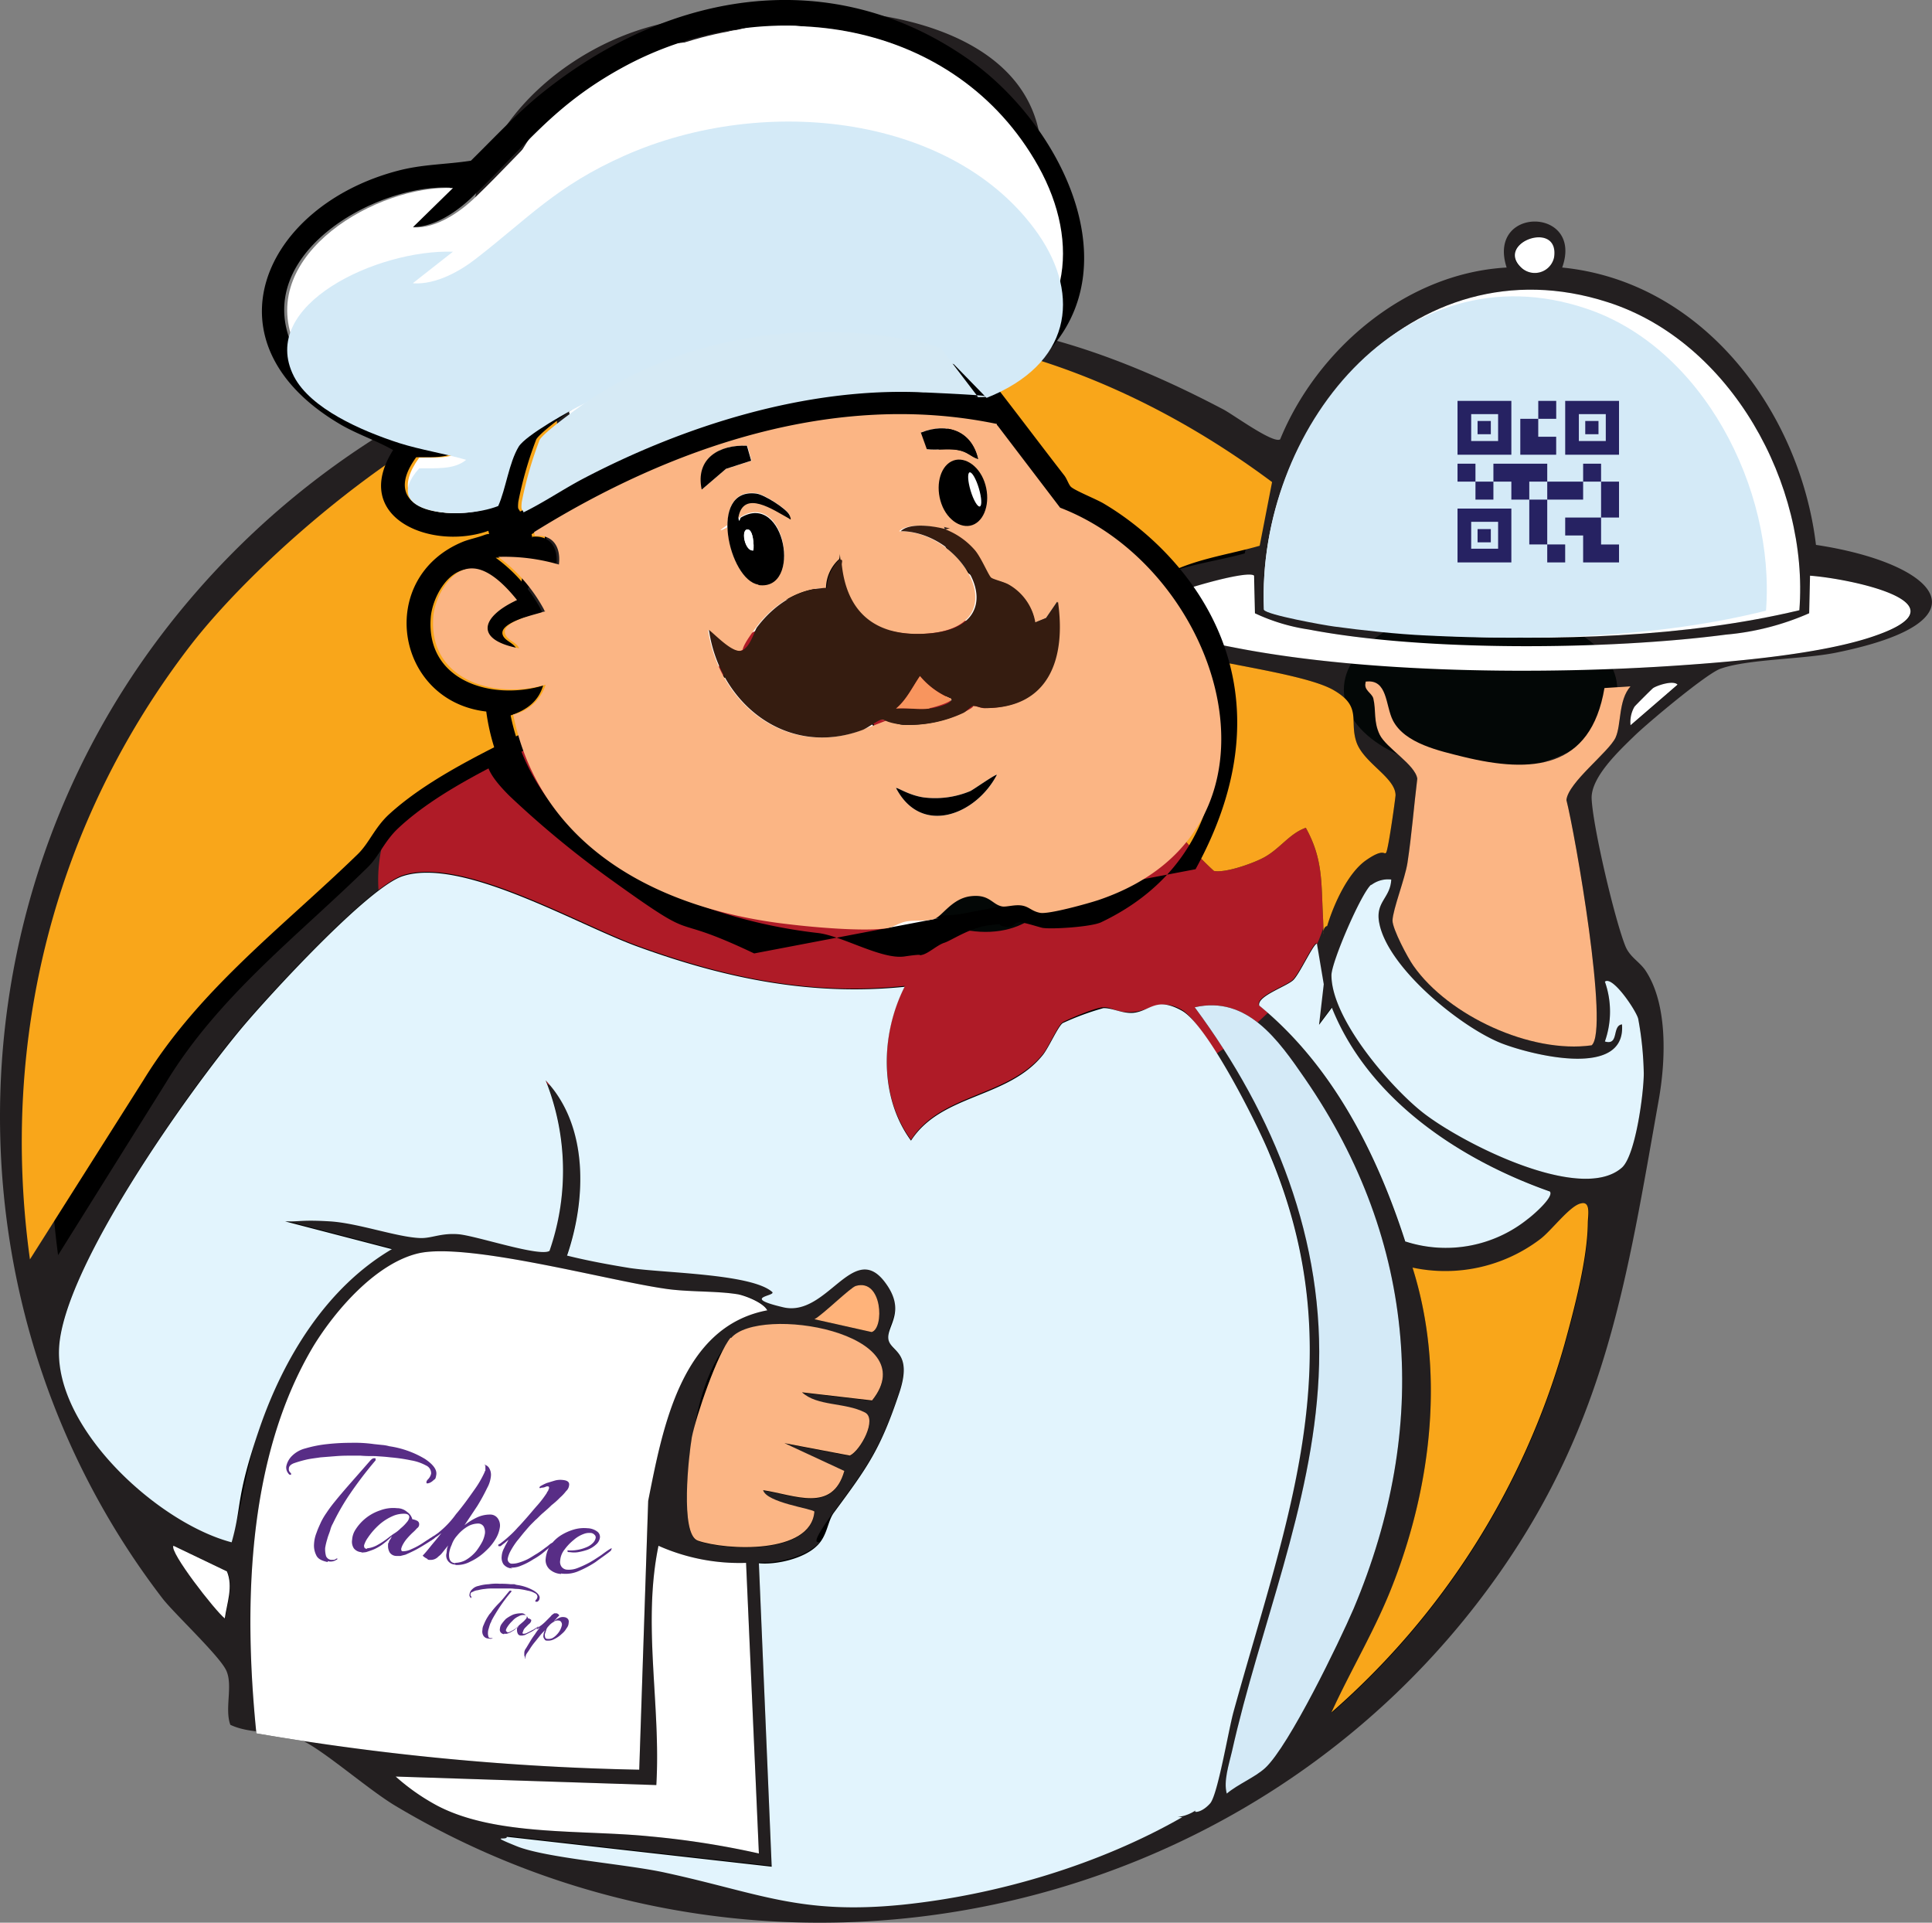 <svg xmlns="http://www.w3.org/2000/svg" width="302.23" height="300.733" viewBox="0 0 302.23 300.733">
  <rect x="0" y="0" width="302.23" height="300.733" fill="#808080" stroke="none"/>
  <g id="moto" transform="translate(-29.498 -25.598)">
    <path id="Path_11837" data-name="Path 11837" d="M105.634,70.981c-8.289-18.85,8.489-36.764,26.4-41.309,7.62-1.938,17.446-4.746,25.066-3.275,3.676.735,7.019,1.27,10.762,1.872,11.163,1.938,23.061,7.42,24.465,19.919s-.267,13.3-.735,17.647-1.738,6.083-4.278,8.289-3.409.8-3.008,2.607c12.9,2.005,25.133,7.019,36.563,13.034,1.537.8,7.821,5.414,8.89,4.679,5.749-14.037,19.652-26,35.427-26.871-3.142-9.692,12.1-9.492,8.69,0,22.192,2.206,37.232,22.727,39.7,43.381,18.649,2.807,27.807,11.831,3.208,16.844-5.214,1.069-13.9,1-18.181,2.54-2.206.8-11.3,8.422-13.435,10.494-2.473,2.406-6.818,6.484-6.684,9.826.2,4.412,3.61,18.917,5.281,23.061.735,1.8,2.34,2.473,3.275,4.011,3.409,5.347,3.008,14.037,1.938,20.053-4.946,27.807-8.155,50.065-24.932,74C225.617,326.589,149.616,342.965,91.4,308.207c-4.278-2.54-11.3-8.756-14.839-10.361s-7.62-.735-11.029-2.339c-.936-2.54.468-6.216-.668-8.556s-8.222-8.957-9.96-11.23C21.679,232.407,21.077,171.713,52.894,127.53a128.475,128.475,0,0,1,59.758-45.386c-1.2-4.612-5.281-6.617-7.152-11.029l.134-.134Z" transform="translate(0 -0.129)" fill="#231f20"/>
    <ellipse id="Ellipse_191" data-name="Ellipse 191" cx="21.39" cy="12.7" rx="21.39" ry="12.7" transform="translate(239.721 120.784)" fill="#030706"/>
    <ellipse id="Ellipse_192" data-name="Ellipse 192" cx="74.53" cy="41.777" rx="74.53" ry="41.777" transform="translate(88.655 121.452)" fill="#af1b27"/>
    <ellipse id="Ellipse_193" data-name="Ellipse 193" cx="14.371" cy="19.384" rx="14.371" ry="19.384" transform="translate(154.857 150.75) rotate(-45)" fill="#030706"/>
    <path id="Path_11838" data-name="Path 11838" d="M194.737,37.993c-8.355-3.275-15.775-5.214-24.732-3.008-14.906,3.743-29.144,22.326-22.86,37.566.735,1.872,3.543,7.152,5.815,5.615,2.072-1.4,4.211-4.211,6.751-5.949C166.93,67.4,176.422,66,176.622,54.7c1.136-.2.668,1.537.6,2.273-.468,3.61-2.139,6.083-3.944,9.091l4.412-1.27-.4-2.072c9.158,3.476,23.328,1.938,24.064-10.026,1.136-.2.735,1.671.668,2.34a10.027,10.027,0,0,1-2.741,6.617c-1.8,1.8-5.682,2.874-3.944,4.077,3.81,2.54,12.834,2.54,16.711,0s2.005-2.674,3.342-3.61c.535,4.412-8.088,6.283-3.008,9.425,26.871-4.345,14.772-38.167-7.687-38.1,2.741,2.54,5.882,3.676,8.355,6.684.468.535,1.738,1.337.668,2.005-6.952-7.486-19.986-12.9-30.079-10.026-.936.267-2.072,0-2.339,1.337,4.478,0,10.16,1.537,13.369,4.679v-.134Z" transform="translate(-38.503 -1.9)"/>
    <path id="Path_11839" data-name="Path 11839" d="M390.056,84.251c.869-5.882-9.158-2.34-5.214,1.537A3.085,3.085,0,0,0,390.056,84.251Z" transform="translate(-117.515 -18.413)"/>
    <path id="Path_11840" data-name="Path 11840" d="M250.648,93.53c5.414-.936,9.692-5.548,9.157-11.23-4.011,3.81-8.89,7.42-14.705,7.353.468,4.011,1.671,4.478,5.548,3.877h0Z" transform="translate(-71.487 -18.801)"/>
    <path id="Path_11841" data-name="Path 11841" d="M176.35,110.6c12.366-5.08,27.339-8.556,40.373-4.077l-4.679-20.053c-4.144,1.2-7.42.4-11.3-1s-4.278-2.607-5.013-2.674c-1.4-.2-3.743,1-5.414,1.069-2.34,0-4.478-.869-7.286-.668-8.088.6-21.323,7.353-25.735,14.371,2.273,7.085,5.147,14.171,5.347,21.724l13.77-8.623h-.067Z" transform="translate(-42.375 -18.955)"/>
    <path id="Path_11842" data-name="Path 11842" d="M336.974,146.067c4.679.6,10.561,1.2,15.307,1.4,18.449.869,38.836.334,56.75-3.944,1.537-19.585-10.695-42.044-30.013-48.194-30.48-9.826-55.012,19.251-53.742,48.06.468.8,10.026,2.473,11.7,2.674h0Z" transform="translate(-98.056 -22.476)"/>
    <path id="Path_11843" data-name="Path 11843" d="M259.868,126.2c1.2,2.54.8,5.481,1.938,8.088s9.291,10.294,9.96,10.762a53.467,53.467,0,0,0,7.687,3.008c1.4,0,2.206-1.938,3.409-2.54,4.479-2.406,9.96-2.941,14.772-4.278l1.8-8.556c-14.5-9.759-31.082-16.778-48.461-19.384-.668,5.815,6.417,7.887,8.823,12.9h0Z" transform="translate(-73.421 -29.079)"/>
    <path id="Path_11844" data-name="Path 11844" d="M178.973,132.835c-.869,2.674-2.674,4.144-3.409,5.949s-.668,4.946-1.471,7.219-4.211,5.548-4.077,8.957l-3.075-4.612c-5.615-4.278-10.227-2.005-8.69,5.347,1.07,5.013,7.62,12.1,13.034,9.291-.735,4.612-5.882,2.206-8.69.668-.334.468,1.136,10.16,1.537,11.5,1.872,6.952,17.112,15.775,23.729,18.382,9.625,3.877,24.264,6.551,34.625,5.481,6.216-.6,10.294-3.142,17.246-3.61,8.422-.535,12.7-9.759,9.158-17.112-2.874,2.005-.869,4.88-2.607,8.355-2.807,5.548-13.569,8.957-19.384,10.026-18.315,3.409-36.831-3.676-50.132-16.109.535-1,1.6.134,2.206.468,17.58,9.692,34.491,17.045,54.811,9.024,14.171-5.548,18.449-21.457,10.16-33.956l-8.355,3.81c-.267,2.741-2.072,5.481-.936,8.222s4.011,3.142,1.337,5.347c-.869-1.537-.334-3.676-2.741-3.81-7.42-.267-15.374,7.219-22.927,0-1.27-1.2-3.409-5.347-3.944-5.615-2.005-1.136-13.77-5.147-15.975-5.281-3.476-.2-4.011.735-6.952,1.938,2.54-8.222,8.556-9.826,16.377-9.358,4.612.267,12.032,2.139,16.644.535s1.337-2.34,2.139-2.54c4.211,2.34,7.152,2.005,11.631.6v2.34c1.27-1.136,2.741-3.409,1.671-5.013-10.227-3.275-14.1-6.484-13.034-18.048l1.069,1.337,4.612.6c2.674,2.741,2.072,9.559,6.952,9.425-.334,1.136-2.473.6-3.81,1.136s-1.4.8-1.537,1.471c4.412,0,7.019,4.545,11.363,2.34-2.273-3.142-7.754-6.617-9.625-9.759-1.671-2.807-1.337-6.216-2.54-9.158l-6.551-.8v-4.011l2.005-.334c-2.273-2.807-7.553-4.545-11.1-4.946a60.048,60.048,0,0,0-28.876,4.077c-.668,3.008-1.07,6.952-1.938,9.759v.468Z" transform="translate(-42.592 -30.701)"/>
    <path id="Path_11845" data-name="Path 11845" d="M59.366,227.367c8.222-13.569,20.654-22.994,31.684-33.823,1.671-1.671,2.54-4.011,4.679-6.016,6.551-6.15,16.778-10.628,24.732-14.705,1.069-8.021-7.353-13.7-4.746-22.125.535-1.671,2.54-2.54,2.941-3.743s-.067-3.008.2-4.478c1.337-6.885,3.075-11.965.535-19.117a5.185,5.185,0,0,0-2.674.267c-16.644,4.813-39.972,24.8-50.4,38.5-20.053,26.47-28.208,59.156-23.8,92.177Z" transform="translate(-3.932 -32.388)"/>
    <path id="Path_11846" data-name="Path 11846" d="M254.1,149.948c3.275-1.4,3.543,1.872,1.337,3.676,5.548.4,3.81-7.085-1.337-6.35Z" transform="translate(-74.471 -40.327)"/>
    <path id="Path_11847" data-name="Path 11847" d="M401.731,166.1a41.168,41.168,0,0,1-13.034,3.342c-18.315,2.406-47.191,2.674-65.239-.8a30,30,0,0,1-8.422-2.54l-.134-5.882c-1-1-13.369,2.674-15.173,3.877-5.882,3.81,9.158,6.818,11.7,7.286,20.788,4.144,48.729,4.345,69.985,2.874,8.823-.6,22.66-1.8,30.748-4.679,14.705-5.147-4.479-8.957-10.361-9.358l-.134,5.882h.067Z" transform="translate(-89.151 -44.578)"/>
    <path id="Path_11848" data-name="Path 11848" d="M295.643,196.072a43.834,43.834,0,0,0,10.829,15.173c1.738.334,5.748-1.069,7.486-1.938,2.741-1.337,4.211-3.877,6.885-4.813,2.674,4.813,2.406,8.489,2.674,13.7s-.4,1.8.668,1.671c1-3.342,3.208-8.289,6.083-10.294s2.807-.735,3.142-1.2,1.4-8.088,1.471-8.957c0-2.807-5.08-5.08-6.15-8.422s.869-5.414-3.409-7.954c-4.612-2.807-20.654-4.478-27.874-6.885-1.938-.668-2.406-2.34-5.347-1,3.208,6.551,5.147,13.636,3.543,20.989h0Z" transform="translate(-87.071 -49.42)"/>
    <path id="Path_11849" data-name="Path 11849" d="M250.1,187.079c5.949,1.537,16.577-3.142,4.813-4.479l-4.813,4.479Z" transform="translate(-73.145 -52.057)"/>
    <path id="Path_11850" data-name="Path 11850" d="M411.794,189.134a4.78,4.78,0,0,0-.6,2.874l7.353-6.35c-.668-.735-3.208.134-3.81.535A30.314,30.314,0,0,0,411.794,189.134Z" transform="translate(-126.553 -52.976)"/>
    <path id="Path_11851" data-name="Path 11851" d="M350.276,187.689c.468,1.938,0,3.61,1,5.682s5.548,4.679,5.882,6.885c-.535,4.345-.869,8.756-1.537,13.168-.4,2.54-2.273,7.219-2.34,9.024,0,1.337,2.406,5.882,3.275,7.085,5.481,7.821,18.382,13.77,27.874,12.433,2.807-2.34-2.607-33.154-3.944-38.368.267-2.741,6.617-7.486,7.687-9.759.936-2.072.4-5.815,2.34-8.021l-4.077.267c-2.139,12.7-11.363,13.369-22.058,10.762-3.743-.936-9.158-2.072-11.029-5.682-1.2-2.34-.8-6.551-4.278-6.083-.334,1.2.936,1.6,1.2,2.473Z" transform="translate(-105.943 -52.868)"/>
    <path id="Path_11852" data-name="Path 11852" d="M217.084,369.239c-1.136,2.473-1.27,5.347.936,7.219,3.409-.869,2.406-4.746,1.671-7.353,2.941,2.607,1.938,3.81,1.337,7.353a9.149,9.149,0,0,0,2.34-1.27c1.2-1.337,2.874-11.5,3.676-14.371,8.422-30.48,18.85-55.881,5.615-87.23-1.8-4.278-10.294-20.454-13.7-22.392s-4.946.134-7.62.334-3.275-.8-4.679-.735-6.083,2.139-6.35,2.34c-.735.468-2.139,3.743-3.075,4.946-5.481,6.818-15.909,6.083-20.655,13.435-5.013-6.818-4.746-16.644-1-24.063-14.572,1.537-27.94-1.27-41.576-6.216-9.492-3.409-27.472-14.1-36.9-11.1-5.347,1.738-20.922,18.649-25.133,23.662-8.355,9.893-28.074,37.833-28.676,50.2s15.508,27.339,27,30.347c1.671-5.882,2.34-11.965,4.345-17.78,3.877-11.029,10.494-21.991,20.721-28.074l-16.711-4.345c2.34.067,4.679-.134,7.019,0,4.412.267,10.494,2.473,14.1,2.607,1.8,0,3.61-.8,5.949-.6s12.7,3.61,14.3,2.607a37.8,37.8,0,0,0-.6-26.67c6.751,7.152,6.35,18.582,3.342,27.406,3.208.735,6.484,1.4,9.759,1.938,5.214.8,19.05.869,22.326,3.743s1.136,2.273,1.738,2.406c6.818,1.6,10.9-10.428,15.842-4.011,3.543,4.612.334,6.484.6,8.957s3.877,1.872,1.671,8.556c-2.941,8.756-4.88,11.43-10.16,18.582s-1,3.676-2.741,5.281c-2.072,1.872-6.283,2.874-9.024,2.674l2.005,47.459L113.343,380.4c.067.735.869,1.27,1.537,1.471,4.612,1.872,17.246,2.874,23.261,4.144,14.705,3.208,21.122,6.617,37.1,5.013,14.906-1.537,30.815-6.283,43.782-13.7-5.214.134-4.412-10.361-.4-9.559.735.134.8,1,1.069,1.2l-2.607.134Z" transform="translate(-4.568 -67.645)"/>
    <path id="Path_11853" data-name="Path 11853" d="M341.1,246.367c0,6.751,9.024,17.245,14.1,21.323,5.815,4.679,24.866,14.505,31.349,8.756,2.139-1.938,3.409-11.7,3.409-14.705a51.33,51.33,0,0,0-.869-8.556c-.267-1.2-4.011-6.818-5.214-5.815a14.047,14.047,0,0,1,0,9.358c2.273.668,1.07-2.473,2.674-2.674.668,8.489-13.97,4.813-18.716,3.008-6.417-2.473-17.914-11.831-19.251-18.85-.668-3.342,1.738-3.877,1.872-6.818a4.352,4.352,0,0,0-3.142.869c-1.537,1.27-6.216,12.1-6.216,14.171h0Z" transform="translate(-103.318 -68.232)"/>
    <path id="Path_11854" data-name="Path 11854" d="M366.132,289.347c.735-.535,4.144-3.476,3.409-4.278-14.037-4.946-28.341-14.371-34.09-28.743L333.446,259l.735-6.35-1.069-6.35c-.535,0-2.674,4.679-3.676,5.682s-5.749,2.54-5.348,4.011c11.43,9.358,18.382,23.061,22.86,36.964a20.474,20.474,0,0,0,19.184-3.543h0Z" transform="translate(-97.669 -73.178)"/>
    <path id="Path_11855" data-name="Path 11855" d="M328.484,318.966c-1,20.253-9.224,39.17-13.569,58.621-.468,2.005-1.337,4.612-.8,6.551,1.738-1.471,4.412-2.54,6.016-4.011,3.743-3.476,11.564-19.652,13.837-24.932,11.965-28.408,10.027-57.285-7.62-82.885-4.144-6.016-9.024-13.034-17.246-11.163,12.433,16.778,20.454,36.563,19.384,57.819h0Z" transform="translate(-92.707 -77.999)"/>
    <path id="Path_11856" data-name="Path 11856" d="M351.026,366.3c-2.674,7.152-6.684,13.7-9.826,20.588A119.738,119.738,0,0,0,377.629,329.4c1.537-5.548,3.61-13.369,3.676-19.05,0-1.069.535-3.476-1.069-3.075-1.738.334-4.679,4.345-6.417,5.615a24.575,24.575,0,0,1-19.986,4.412c5.013,15.909,3.008,33.488-2.874,48.929h.067Z" transform="translate(-103.351 -93.382)"/>
    <path id="Path_11857" data-name="Path 11857" d="M164.5,325.149c-3.476-.6-8.021-.334-11.764-.936-9.091-1.337-30.881-7.286-38.435-5.481-6.617,1.6-12.9,8.89-16.31,14.438C87.5,350.683,87.03,374.012,89.035,393.8a399.241,399.241,0,0,0,59.891,5.682l1.4-42.044c2.273-11.43,5.147-27.272,18.649-29.812-.535-1.2-3.275-2.273-4.478-2.54h0Z" transform="translate(-19.43 -97.082)"/>
    <path id="Path_11858" data-name="Path 11858" d="M229.057,333.657c2.005-.6,1.671-8.422-2.473-7.219-.8.2-5.147,4.479-6.484,5.214Z" transform="translate(-63.198 -99.708)"/>
    <path id="Path_11859" data-name="Path 11859" d="M191.02,353.281c-.468,2.741-1.872,15.107.936,16.109,4.412,1.537,17.713,2.206,18.248-4.545-.4-.468-7.486-1.4-8.021-3.342,4.946.735,10.829,3.61,12.7-3.008l-9.358-4.345,10.227,1.938c1.671-.8,4.345-5.749,2.339-6.751-3.142-1.6-7.42-.936-9.826-3.142l10.962,1.27c8.489-10.628-17.647-14.973-22.058-9.759s-5.414,12.232-6.083,15.641h0Z" transform="translate(-53.302 -102.755)"/>
    <path id="Path_11860" data-name="Path 11860" d="M122.1,423.4a33.309,33.309,0,0,0,6.484,4.545c9.158,4.813,22.66,3.743,33.288,4.813a132.957,132.957,0,0,1,17.045,2.674l-2.005-45.453a31.18,31.18,0,0,1-13.7-2.674c-2.54,12.3.4,24.932-.334,37.432Z" transform="translate(-30.704 -119.929)"/>
    <path id="Path_11861" data-name="Path 11861" d="M78.53,391.311,70.174,387.3c-.735.869,6.551,10.227,8.021,11.363C78.53,396.257,79.532,393.717,78.53,391.311Z" transform="translate(-13.47 -119.929)"/>
    <path id="Path_11862" data-name="Path 11862" d="M218.02,376.524c-2.139-1.872-2.072-4.813-.936-7.219l2.607-.134c-.267-.267-.334-1.069-1.069-1.2-4.011-.8-4.813,9.692.4,9.559-12.968,7.42-28.876,12.165-43.782,13.7-15.976,1.6-22.326-1.8-37.1-5.013-6.016-1.337-18.649-2.273-23.261-4.144s-1.4-.8-1.537-1.471l41.443,4.679-2.005-47.459c2.741.267,7.019-.735,9.024-2.674,1.738-1.6,1.671-3.877,2.741-5.281,5.281-7.152,7.219-9.826,10.16-18.582,2.273-6.684-1.4-6.484-1.671-8.556s2.941-4.345-.6-8.957c-4.946-6.417-9.024,5.615-15.842,4.011s-1-1.738-1.738-2.406c-3.275-2.874-17.112-2.941-22.326-3.743-3.275-.535-6.551-1.136-9.759-1.938,3.008-8.756,3.409-20.253-3.342-27.406a38.155,38.155,0,0,1,.6,26.67c-1.537,1-11.564-2.406-14.3-2.607s-4.144.668-5.949.6c-3.61-.134-9.692-2.34-14.1-2.607s-4.679.067-7.019,0l16.711,4.345c-10.227,6.016-16.911,16.978-20.721,28.074s-2.674,11.9-4.345,17.78c-11.5-3.008-27.606-17.713-27-30.347S63.679,263.894,71.968,254c4.211-5.013,19.786-21.991,25.133-23.662,9.358-3.008,27.339,7.687,36.9,11.1,13.636,4.946,27.071,7.687,41.576,6.216-3.743,7.42-4.011,17.245,1,24.063,4.746-7.353,15.173-6.551,20.655-13.435.936-1.2,2.34-4.412,3.075-4.946a41.947,41.947,0,0,1,6.35-2.34c1.4-.067,2.941.869,4.679.735,2.674-.267,3.543-2.607,7.62-.334s11.965,18.114,13.7,22.392c13.235,31.416,2.807,56.75-5.615,87.23-.8,2.874-2.473,13.034-3.676,14.371s-2.273,1.4-2.34,1.27c.6-3.543,1.6-4.746-1.337-7.353.735,2.607,1.8,6.484-1.671,7.353Z" transform="translate(-4.568 -67.711)" fill="#e2f4fd"/>
    <path id="Path_11863" data-name="Path 11863" d="M168.979,327.689c-.535-1.2-3.275-2.273-4.478-2.54-3.476-.6-8.021-.334-11.764-.936-9.091-1.337-30.881-7.286-38.435-5.481-6.617,1.6-12.9,8.89-16.31,14.438C87.5,350.683,87.03,374.012,89.035,393.8a399.241,399.241,0,0,0,59.891,5.682l1.4-42.044c2.273-11.43,5.147-27.272,18.649-29.812h0Z" transform="translate(-19.43 -97.082)" fill="#fff"/>
    <path id="Path_11864" data-name="Path 11864" d="M35.871,252.554l17.78-28.074c8.69-14.171,21.858-24,33.488-35.293,1.8-1.738,2.674-4.211,4.946-6.283,6.952-6.35,17.78-11.029,26.136-15.307,1.136-8.355-7.754-14.3-5.013-22.994s2.741-2.674,3.075-3.944-.067-3.142.2-4.679c1.4-7.219,3.208-12.433.6-19.919a5.045,5.045,0,0,0-2.807.334C96.7,121.408,72.033,142.263,61,156.5c-21.256,27.606-29.879,61.629-25.133,95.987h0Z" transform="translate(-1.693 -29.968)" fill="#f9a61a"/>
    <path id="Path_11865" data-name="Path 11865" d="M209.819,119.4c3.543.4,8.823,2.139,11.1,4.946l-1.938.334v4.011l6.484.8c1.2,2.874.869,6.35,2.54,9.158,1.872,3.142,7.353,6.617,9.625,9.759-4.345,2.206-6.952-2.406-11.363-2.34.067-.735.936-1.27,1.537-1.471,1.337-.535,3.543,0,3.81-1.136-4.88.134-4.278-6.617-6.952-9.425l-4.612-.6-1.069-1.337c-1.07,11.5,2.807,14.705,13.034,18.048,1,1.671-.4,3.877-1.671,5.013v-2.34c-4.479,1.337-7.42,1.738-11.631-.6-.869.2-1.069,2.139-2.139,2.54-4.545,1.537-11.965-.267-16.644-.535-7.821-.468-13.837,1.136-16.377,9.358,2.941-1.2,3.409-2.139,6.952-1.938,2.206.134,13.97,4.144,15.975,5.281.535.267,2.674,4.412,3.944,5.615,7.553,7.219,15.508-.334,22.927,0,2.406.067,1.872,2.273,2.741,3.81,2.674-2.206-.735-3.944-1.337-5.347-1.136-2.741.668-5.481.936-8.222l8.355-3.81c8.288,12.5,4.011,28.341-10.16,33.956-20.253,8.021-37.232.668-54.811-9.024-.6-.334-1.671-1.471-2.206-.468,13.369,12.433,31.817,19.518,50.132,16.109s16.577-4.479,19.385-10.026c1.738-3.476-.267-6.417,2.607-8.355,3.609,7.353-.668,16.577-9.158,17.112-6.952.468-11.1,2.941-17.246,3.609-10.361,1.07-24.932-1.6-34.625-5.481s-21.791-11.5-23.729-18.382-1.872-11.029-1.537-11.5c2.807,1.537,7.954,3.944,8.69-.668-5.481,2.741-12.032-4.278-13.034-9.291-1.537-7.353,3.008-9.625,8.69-5.347l3.075,4.612c-.134-3.476,2.941-5.815,4.077-8.957s.735-5.214,1.471-7.219,2.54-3.275,3.409-5.949,1.2-6.751,1.938-9.759a60.048,60.048,0,0,1,28.876-4.077V119.4Zm-4.278,9.96v-4.679c-3.609-.134-10.962,1.938-11.831,5.815s-.668,4.88,1.2,5.548c1.6-4.345,6.15-6.484,10.695-6.684Zm-5.347,11.7c1.471-2.139,5.414-4.211,6.684-1-5.347-.267-7.821,4.679-6.016,9.358a5.6,5.6,0,0,0-3.61-.668c-1.4.134-4.011.869-4.412,2.005,6.684-1.337,13.7,2.34,19.384-3.008.2-.535-.936,0-1.27-.8-1.6-3.676-3.342-14.839-9.625-11.43s-3.075,7.553-3.075,11.3l2.005-5.682h-.067Zm-30.079,20.387c.2-1.07-1.136-.4-1.537-1.471s-.267-3.142-.735-4.612c-.869-2.674-5.682-5.949-7.687-2.674,7.152-.4,1.27,9.893,10.026,8.69h0Z" transform="translate(-42.623 -31.102)" fill="#fff"/>
    <path id="Path_11866" data-name="Path 11866" d="M325.277,143.393c.468.8,10.026,2.473,11.7,2.674,4.679.6,10.561,1.2,15.307,1.4,18.449.869,38.836.334,56.75-3.944,1.537-19.585-10.695-42.044-30.013-48.194-30.48-9.826-55.012,19.251-53.742,48.06Z" transform="translate(-98.056 -22.476)" fill="#fff"/>
    <path id="Path_11867" data-name="Path 11867" d="M325.278,143.977c.468.8,9.425,2.406,10.962,2.607,4.412.6,9.893,1.2,14.371,1.4,17.312.869,36.429.334,53.207-3.877,1.471-19.184-10.026-41.242-28.141-47.258-28.609-9.625-51.6,18.85-50.4,47.124Z" transform="translate(-98.057 -22.993)" fill="#d4eaf7"/>
    <path id="Path_11868" data-name="Path 11868" d="M181.368,33.314c4.478,0,10.16,1.537,13.369,4.679-8.355-3.275-15.775-5.214-24.732-3.008-14.906,3.743-29.144,22.326-22.86,37.566.735,1.872,3.543,7.152,5.815,5.615,2.072-1.4,4.211-4.211,6.751-5.949C166.93,67.4,176.422,66,176.622,54.7c1.136-.2.668,1.537.6,2.273-.468,3.61-2.139,6.083-3.944,9.091l4.412-1.27-.4-2.072c9.158,3.476,23.328,1.938,24.064-10.026,1.136-.2.735,1.671.668,2.34a10.027,10.027,0,0,1-2.741,6.617c-1.8,1.8-5.682,2.874-3.944,4.077,3.81,2.54,12.834,2.54,16.711,0s2.005-2.674,3.342-3.61c.535,4.412-8.088,6.283-3.008,9.425,26.871-4.345,14.772-38.167-7.687-38.1,2.741,2.54,5.882,3.676,8.355,6.684.468.535,1.738,1.337.668,2.005-6.952-7.486-19.986-12.9-30.079-10.026-.936.267-2.072,0-2.339,1.337v-.134Z" transform="translate(-38.503 -1.9)" fill="#fff"/>
    <path id="Path_11869" data-name="Path 11869" d="M309.1,261.147c12.433,16.778,20.454,36.563,19.384,57.819-1,20.253-9.224,39.17-13.569,58.621-.468,2.005-1.337,4.612-.8,6.551,1.738-1.471,4.412-2.54,6.016-4.011,3.743-3.476,11.564-19.652,13.837-24.932,11.965-28.408,10.026-57.285-7.62-82.885-4.144-6.016-9.024-13.034-17.246-11.163Z" transform="translate(-92.708 -77.999)" fill="#d4eaf7"/>
    <path id="Path_11870" data-name="Path 11870" d="M162.481,119.218l13.77-8.623c12.366-5.08,27.339-8.556,40.373-4.077l-4.679-20.053c-4.144,1.2-7.42.4-11.3-1s-4.278-2.607-5.013-2.674c-1.4-.2-3.743,1-5.414,1.069-2.34,0-4.478-.869-7.286-.668-8.088.6-21.323,7.353-25.735,14.371,2.273,7.085,5.147,14.171,5.347,21.724h-.067Z" transform="translate(-42.342 -18.955)" fill="#fff"/>
    <path id="Path_11871" data-name="Path 11871" d="M349.072,185.216c-.334,1.2.936,1.6,1.2,2.473.468,1.938,0,3.61,1,5.682s5.548,4.679,5.882,6.885c-.535,4.345-.869,8.756-1.537,13.168-.4,2.54-2.273,7.219-2.34,9.024,0,1.337,2.406,5.882,3.275,7.085,5.481,7.821,18.382,13.77,27.874,12.433,2.807-2.34-2.607-33.154-3.944-38.368.267-2.741,6.617-7.486,7.687-9.759.936-2.072.4-5.815,2.34-8.021l-4.077.267c-2.139,12.7-11.363,13.369-22.058,10.762-3.743-.936-9.158-2.072-11.029-5.682-1.2-2.34-.8-6.551-4.278-6.083Z" transform="translate(-105.943 -52.868)" fill="#fbb584"/>
    <path id="Path_11872" data-name="Path 11872" d="M292.1,175.083c3.208,6.551,5.147,13.636,3.543,20.989a43.834,43.834,0,0,0,10.829,15.173c1.738.334,5.748-1.069,7.486-1.938,2.741-1.337,4.211-3.877,6.885-4.813,2.674,4.813,2.406,8.489,2.674,13.7s-.4,1.8.668,1.671c1-3.342,3.208-8.289,6.083-10.294s2.807-.735,3.142-1.2,1.4-8.088,1.471-8.957c0-2.807-5.08-5.08-6.15-8.422s.869-5.414-3.409-7.954c-4.612-2.807-20.654-4.478-27.874-6.885-1.938-.668-2.406-2.34-5.347-1h0Z" transform="translate(-87.071 -49.42)" fill="#f9a51e"/>
    <path id="Path_11873" data-name="Path 11873" d="M353.8,317.271c5.013,15.909,3.008,33.488-2.874,48.929-2.674,7.152-6.684,13.7-9.826,20.588A119.739,119.739,0,0,0,377.529,329.3c1.537-5.548,3.609-13.369,3.676-19.05,0-1.07.535-3.476-1.069-3.075-1.738.334-4.679,4.345-6.417,5.615a24.575,24.575,0,0,1-19.986,4.412h.067Z" transform="translate(-103.318 -93.348)" fill="#f9a61a"/>
    <path id="Path_11874" data-name="Path 11874" d="M347.316,232.2c-1.537,1.27-6.216,12.1-6.216,14.171,0,6.751,9.024,17.245,14.1,21.323,5.815,4.679,24.866,14.505,31.349,8.756,2.139-1.938,3.409-11.7,3.409-14.705a51.33,51.33,0,0,0-.869-8.556c-.267-1.2-4.011-6.818-5.214-5.815a14.047,14.047,0,0,1,0,9.358c2.273.668,1.07-2.473,2.674-2.674.668,8.489-13.97,4.813-18.716,3.008-6.417-2.473-17.914-11.831-19.251-18.85-.668-3.342,1.738-3.877,1.872-6.818a4.352,4.352,0,0,0-3.142.869h0Z" transform="translate(-103.318 -68.232)" fill="#e2f4fd"/>
    <path id="Path_11875" data-name="Path 11875" d="M162.874,424.732,122.1,423.4a33.31,33.31,0,0,0,6.484,4.545c9.158,4.813,22.66,3.743,33.288,4.813a132.957,132.957,0,0,1,17.045,2.674l-2.005-45.453a31.18,31.18,0,0,1-13.7-2.674C160.668,399.6,163.61,412.232,162.874,424.732Z" transform="translate(-30.704 -119.929)" fill="#fff"/>
    <path id="Path_11876" data-name="Path 11876" d="M251.079,104.767c-.668,6.818,6.751,9.157,9.291,14.973,1.27,2.941.869,6.35,2.072,9.358s9.759,11.965,10.428,12.5a67.211,67.211,0,0,0,8.021,3.543c1.471,0,2.34-2.206,3.61-3.008,4.679-2.807,10.428-3.476,15.508-4.946l1.938-9.96c-15.24-11.363-32.619-19.518-50.868-22.526h0Z" transform="translate(-73.455 -26.228)" fill="#f9a61a"/>
    <path id="Path_11877" data-name="Path 11877" d="M197.1,337.54c-2.072,2.473-5.414,12.232-6.083,15.641-.468,2.741-1.872,15.107.936,16.109,4.412,1.537,17.713,2.206,18.248-4.545-.4-.468-7.486-1.4-8.021-3.342,4.946.735,10.829,3.609,12.7-3.008l-9.358-4.345,10.227,1.938c1.671-.8,4.345-5.749,2.339-6.751-3.142-1.6-7.42-.936-9.826-3.142l10.962,1.27c8.489-10.628-17.647-14.973-22.058-9.759h0Z" transform="translate(-53.302 -102.722)" fill="#fbb584"/>
    <path id="Path_11878" data-name="Path 11878" d="M401.765,160.215l-.134,5.882a41.168,41.168,0,0,1-13.034,3.342c-18.315,2.406-47.191,2.674-65.239-.8a30,30,0,0,1-8.422-2.54l-.134-5.882c-1-1-13.369,2.674-15.173,3.877-5.882,3.81,9.157,6.818,11.7,7.286,20.788,4.144,48.729,4.345,69.985,2.874,8.823-.6,22.66-1.8,30.748-4.679,14.706-5.147-4.478-8.957-10.361-9.358Z" transform="translate(-89.118 -44.578)" fill="#fff"/>
    <path id="Path_11879" data-name="Path 11879" d="M347.048,292.99a20.473,20.473,0,0,0,19.184-3.543c.735-.535,4.144-3.476,3.409-4.278-14.037-4.946-28.341-14.371-34.09-28.742l-2.005,2.674.735-6.35-1.069-6.35c-.535,0-2.674,4.679-3.676,5.682s-5.749,2.54-5.347,4.011c11.43,9.358,18.382,23.061,22.86,36.964h0Z" transform="translate(-97.702 -73.211)" fill="#e2f4fd"/>
    <path id="Path_11880" data-name="Path 11880" d="M245.1,89.653c.468,4.011,1.671,4.478,5.548,3.877s9.692-5.548,9.157-11.23C255.795,86.11,250.915,89.72,245.1,89.653Z" transform="translate(-71.487 -18.801)" fill="#fff"/>
    <path id="Path_11881" data-name="Path 11881" d="M220.1,331.651l8.957,2.005c2.005-.6,1.671-8.422-2.473-7.219C225.782,326.638,221.437,330.916,220.1,331.651Z" transform="translate(-63.198 -99.708)" fill="#ffb37a"/>
    <path id="Path_11882" data-name="Path 11882" d="M78.1,398.663c.334-2.406,1.337-4.946.334-7.353L70.074,387.3C69.339,388.169,76.625,397.527,78.1,398.663Z" transform="translate(-13.437 -119.929)" fill="#fff"/>
    <path id="Path_11883" data-name="Path 11883" d="M255.013,182.5l-4.813,4.478C256.149,188.516,266.777,183.837,255.013,182.5Z" transform="translate(-73.178 -52.024)" fill="#fff"/>
    <path id="Path_11884" data-name="Path 11884" d="M384.942,85.789a3.085,3.085,0,0,0,5.214-1.537C391.025,78.369,381,81.912,384.942,85.789Z" transform="translate(-117.548 -18.413)" fill="#fff"/>
    <path id="Path_11885" data-name="Path 11885" d="M254.1,147.275v2.674c3.275-1.4,3.543,1.872,1.337,3.676C260.985,154.026,259.247,146.539,254.1,147.275Z" transform="translate(-74.471 -40.327)" fill="#fff"/>
    <path id="Path_11886" data-name="Path 11886" d="M414.635,186.193c-.2.134-2.807,2.741-2.941,2.941a4.78,4.78,0,0,0-.6,2.874l7.353-6.35C417.776,184.923,415.236,185.792,414.635,186.193Z" transform="translate(-126.52 -52.976)" fill="#fff"/>
    <path id="Path_11887" data-name="Path 11887" d="M218.589,143.083c6.283-3.409,8.021,7.754,9.625,11.43s1.537.334,1.27.8c-5.682,5.347-12.7,1.671-19.384,3.008.4-1.069,3.476-1.872,4.412-2.005a5.677,5.677,0,0,1,3.61.668c-1.8-4.679.668-9.625,6.016-9.358-1.27-3.208-5.214-1.136-6.684,1l-2.005,5.682c0-3.743-.8-9.158,3.075-11.3h.067ZM224,152.174a6.862,6.862,0,0,1-.535,4.88l3.275-.735c.735-4.412-1.2-7.486-5.882-6.551.535,1.471,2.54.334,3.208,2.473h0Z" transform="translate(-59.882 -38.742)"/>
    <path id="Path_11888" data-name="Path 11888" d="M212.291,138.66c1.6-4.345,6.15-6.484,10.695-6.684V127.3c-3.609-.134-10.962,1.938-11.831,5.815s-.668,4.88,1.2,5.548Z" transform="translate(-60.068 -33.718)"/>
    <path id="Path_11889" data-name="Path 11889" d="M161.1,168.586c7.152-.4,1.27,9.893,10.026,8.69.2-1.07-1.136-.4-1.537-1.471s-.267-3.142-.735-4.612c-.869-2.674-5.682-5.949-7.687-2.674h0Z" transform="translate(-43.635 -46.933)"/>
    <path id="Path_11890" data-name="Path 11890" d="M226.1,153.25c.535,1.471,2.54.334,3.208,2.473a5.716,5.716,0,0,1-.535,4.88l3.275-.735c.735-4.412-1.2-7.486-5.882-6.551h0Z" transform="translate(-65.187 -42.292)" fill="#fff"/>
    <path id="Path_11891" data-name="Path 11891" d="M384.637,144.667v-2.807h2.807v2.807Zm-2.807-2.807v-7.019h2.807v7.019Zm11.23-4.211v-5.615h2.807v5.615Zm-2.807-5.615v-2.807h2.807v2.807Zm-16.844,2.807v-2.807h2.807v2.807Zm-2.807-2.807v-2.807h2.807v2.807Zm12.633-9.826V119.4h2.807v2.807Zm-10.494,3.476h4.211v-4.211h-4.211Zm-2.139,2.139V119.4h8.422v8.422Zm2.139,14.705h4.211v-4.211h-4.211Zm-2.139,2.139v-8.422h8.422v8.422Zm18.983-18.983h4.211v-4.211h-4.211Zm-2.139,2.139V119.4h8.422v8.422Zm2.807,16.844v-4.211h-2.807v-2.807h5.615v4.211h2.807v2.807Zm-5.615-9.826v-2.807h5.615v2.807Zm-5.615,0v-2.807h-2.807v-2.807h8.422v2.807H381.83v2.807Zm1.4-7.019v-5.615h2.807v2.807h2.807v2.807Zm-6.684-3.208v-2.072h2.072v2.072Zm0,16.911v-2.072h2.072v2.072Zm16.844-16.911v-2.072h2.072v2.072Z" transform="translate(-113.099 -31.102)" fill="#262262"/>
    <g id="Group_16342" data-name="Group 16342" transform="translate(70.471 25.598)">
      <path id="Path_11892" data-name="Path 11892" d="M167.8,174.726c-14.5-6.885-7.486-.8-22.526-11.631a152.37,152.37,0,0,1-15.708-12.968c-6.35-6.283-2.139-6.551-2.406-7.553a33.219,33.219,0,0,1-1.27-5.682c-14.371-1.671-17.312-21.056-3.543-26.6,1.069-.4,2.139-.6,3.208-1s.8.134.668-.668c-8.756,3.142-21.657-1.938-14.906-12.633-2.607-1.471-5.414-2.406-8.021-3.877C81.24,79.341,91,57.751,112.188,52.27c3.877-1,7.42-.936,11.3-1.537,3.877-3.81,7.687-7.954,12.032-11.3,19.518-15.24,44.384-19.451,65.64-4.679,15.441,10.695,27.473,35.828,8.623,49.33-.535.4-3.81,2.139-3.81,2.406,3.476,4.478,6.885,9.024,10.361,13.5.4.535.668,1.4,1,1.738.6.6,4.144,2.005,5.214,2.674,12.5,7.42,30.681,27.339,14.3,57.151M120.209,54.943c-11.7-.535-30.614,10.294-24.866,24.264,2.607,6.216,10.494,10.561,16.51,12.968,3.409,1.337,6.952,2.005,10.428,3.275-1.938,2.005-4.813,1.6-7.353,1.671-6.551,9.024,6.684,10.16,12.366,7.286,1.2-3.342,1.671-8.422,3.208-11.564,1.136-2.206,7.954-6.952,10.294-8.422,16.911-10.695,38.568-12.968,57.752-7.62l5.147,6.551c13.1-6.484,14.839-19.719,8.088-31.817-12.9-23.061-42.512-27.539-64.7-15.307-10.695,5.882-15.04,12.165-23.328,20.12-2.406,2.34-6.15,4.946-9.692,4.746l6.216-6.083h-.067Zm20.187,45.52c15.909-8.355,34.959-14.371,53.14-13.569s5.882.8,8.756.735l-5.815-7.62a25.384,25.384,0,0,0-5.481-1.4c-17.379-3.142-35.761,0-50.4,10.093-1.4,1-6.15,4.412-6.885,5.615a58.583,58.583,0,0,0-2.807,9.759c-.134,1.4.067,1,.267,1.537,3.142-1.537,6.083-3.543,9.224-5.214h0Zm-7.286,9.091c2.874-.267,4.077,1.8,3.743,4.478a32.46,32.46,0,0,0-9.492-1.2,24.248,24.248,0,0,1,7.152,8.222c.134.6-.067.334-.4.468-1.2.4-6.684,1.6-5.548,3.61.468.8,1.671,1.069,2.072,2.005-7.085-1.4-5.949-4.946-.334-7.553-1.537-2.005-4.278-4.88-7.019-4.946-3.409-.067-5.882,4.545-6.083,7.62-.735,9.893,9.625,12.968,17.58,10.561-.735,2.54-2.674,3.877-5.08,4.679,4.278,21.256,28.074,31.75,47.993,34.023,3.81.4,10.026,4.211,13.636,3.676s1.8,0,2.807-.267,2.34-1.537,3.409-1.872,4.077-2.406,7.019-2.741.735-.134,2.34.2,1.537-.8,2.54-.668,2.607.668,3.409.869c1.337.267,7.687-.134,9.224-.869,30.347-14.438,18.449-55.48-6.885-64.7l-9.826-12.9c-25.267-5.281-51.068,3.676-72.391,16.911l.134.6v-.2Z" transform="translate(-90.795 -25.598)"/>
      <path id="Path_11893" data-name="Path 11893" d="M219.114,124.237l9.826,12.9c25.6,9.826,38.167,50.467,6.016,61.362-1.6.535-7.821,2.273-9.158,2.005s-1.671-.936-2.807-1.136-2.473.267-3.142.134c-1.6-.334-1.938-1.938-4.88-1.6s-4.478,3.142-5.682,3.543-3.142.2-4.345.4-2.139.936-3.075,1.069c-3.61.535-11.3-.134-15.173-.6-19.919-2.206-39.036-11.631-43.314-32.82a6.926,6.926,0,0,0,5.08-4.679c-7.954,2.34-18.315-.668-17.58-10.561.2-3.008,2.674-7.687,6.083-7.62,2.674,0,5.414,2.941,7.019,4.946-5.615,2.607-6.751,6.216.334,7.553-.4-.936-1.6-1.136-2.072-2.005-1.2-2.072,4.345-3.208,5.548-3.61s.535.134.4-.468a24.892,24.892,0,0,0-7.152-8.222,30.356,30.356,0,0,1,9.492,1.2c.334-2.674-.869-4.746-3.743-4.478l-.134-.6c21.256-13.235,47.058-22.192,72.391-16.911v.2Zm-11.029,3.743c1.6.2,3.208-.134,4.813.134s2.072,1.069,3.208,1.4c-1-4.412-4.88-5.748-8.89-4.144l.936,2.607h0Zm-31.349,3.075,3.944-1.27-.668-2.339c-4.278-.2-8.088,1.938-7.085,6.818l3.743-3.208Zm1.872,7.553c.8-4.478,5.481-1.2,7.887.134.2,0,.2-.267.134-.468-.468-1-4.077-3.275-5.214-3.409-7.553-1-4.278,13.569.334,14.238,6.885.936,4.211-14.705-2.741-10.561s-.267,1.136-.4,0h0Zm25.267,2.206c10.093,0,18.716,15.307,3.743,16.042-7.687.4-12.165-3.275-12.968-10.829s.267-.869-.4-.735a6.243,6.243,0,0,0-1.938,4.412c-4.345,0-8.289,2.674-10.829,6.016s-2.072,3.61-2.273,3.676c-1.4.869-4.345-2.34-5.347-3.142,1.738,11.631,12.3,20.053,24.063,15.641s2.406-1.471,2.874-1.6,2.607.735,3.543.8a20.6,20.6,0,0,0,9.358-1.872c2.607-1.27,1.136-1,1.6-1.069s1.136.334,1.738.334c10.093,0,12.767-7.821,11.43-16.644l-1.738,2.54-1.8.735c-.134-2.406-2.206-4.88-4.278-6.016-.735-.4-2.072-.6-2.607-1s-1.671-3.342-2.54-4.278a14.74,14.74,0,0,0-4.612-3.275,28.079,28.079,0,0,1,5.214-1.2c1.8-.067,3.409.468,5.214.468a7.964,7.964,0,0,0-11.163-1.337c-.535.869.735,1.27.735,2.072-1.8-.535-5.682-1.136-7.152.267h.134Zm15.173,38.1c-.2-.134-3.61,2.273-4.144,2.54a14.267,14.267,0,0,1-7.286,1c-2.339-.334-4.144-1.6-4.345-1.471C207.216,188.54,215.772,185.2,219.048,178.914Z" transform="translate(-104.074 -57.727)" fill="#fbb584"/>
      <path id="Path_11894" data-name="Path 11894" d="M116.422,63.112l6.216-6.083c-11.7-.535-30.614,10.294-24.866,24.264,2.607,6.216,10.494,10.561,16.51,12.968,3.409,1.337,6.952,2.005,10.428,3.275-1.938,2.005-4.813,1.6-7.353,1.671-6.551,9.024,6.684,10.16,12.366,7.286,1.2-3.342,1.671-8.422,3.208-11.564,1.136-2.206,7.954-6.952,10.294-8.422,16.911-10.695,38.568-12.968,57.752-7.62l5.147,6.551c13.1-6.484,14.839-19.719,8.088-31.817-12.9-23.061-42.512-27.539-64.7-15.307-10.695,5.882-15.04,12.165-23.328,20.12-2.406,2.34-6.15,4.946-9.692,4.746h-.067Z" transform="translate(-92.757 -27.617)" fill="#fff"/>
      <path id="Path_11895" data-name="Path 11895" d="M116.422,79.28l6.216-4.88c-11.7-.4-30.614,8.289-24.866,19.518,2.607,5.013,10.494,8.489,16.51,10.428,3.409,1.069,6.952,1.6,10.428,2.607-1.938,1.6-4.813,1.27-7.353,1.337-6.551,7.286,6.684,8.155,12.366,5.882,1.2-2.674,1.671-6.751,3.208-9.291,1.136-1.8,7.954-5.615,10.294-6.751,16.911-8.623,38.568-10.428,57.752-6.15l5.147,5.281c13.1-5.214,14.839-15.842,8.088-25.6-12.9-18.516-42.512-22.125-64.7-12.3-10.695,4.746-15.04,9.759-23.328,16.176-2.406,1.872-6.15,4.011-9.692,3.81h-.067Z" transform="translate(-92.757 -35.029)" fill="#d4eaf7"/>
      <path id="Path_11896" data-name="Path 11896" d="M151.846,131.492c3.142-1.537,6.083-3.543,9.224-5.214,15.909-8.355,34.959-14.371,53.14-13.569s5.882.8,8.756.735l-5.815-7.62a25.386,25.386,0,0,0-5.481-1.4c-17.379-3.142-35.761,0-50.4,10.093-1.4,1-6.15,4.412-6.885,5.615a58.584,58.584,0,0,0-2.807,9.759c-.134,1.4.067,1,.267,1.537h0Z" transform="translate(-110.935 -51.346)" fill="#d6eaf5"/>
      <path id="Path_11897" data-name="Path 11897" d="M231.7,145.557a7.964,7.964,0,0,1,11.163,1.337c-1.738,0-3.409-.535-5.214-.468a23.594,23.594,0,0,0-5.214,1.2,11.7,11.7,0,0,1,4.612,3.275c1,1.2,2.139,4.011,2.54,4.278s1.8.6,2.607,1a8.456,8.456,0,0,1,4.278,6.016l1.8-.735,1.738-2.54c1.27,8.823-1.337,16.711-11.43,16.644-.6,0-1.27-.334-1.738-.334s-1.069.8-1.6,1.07a19.754,19.754,0,0,1-9.358,1.872c-2.874-.267-3.008-.936-3.543-.8s-2.072,1.27-2.874,1.6c-11.764,4.412-22.392-4.011-24.064-15.641,1.07.8,4.011,4.011,5.347,3.142s1.738-3.075,2.273-3.676c2.54-3.342,6.417-6.016,10.829-6.016a6.4,6.4,0,0,1,1.938-4.412c.668-.134.4.334.4.735.8,7.553,5.281,11.23,12.968,10.829,15.04-.735,6.417-15.975-3.743-16.042,1.4-1.4,5.347-.8,7.152-.267,0-.8-1.27-1.2-.735-2.072H231.7Zm1.6,28.542a12.278,12.278,0,0,1-4.88-3.543c-1.2,1.738-2.072,3.676-3.743,5.08,1.671-.134,3.61.2,5.214,0s3.81-1,3.409-1.471h0Z" transform="translate(-125.479 -64.81)" fill="#351c10"/>
      <path id="Path_11898" data-name="Path 11898" d="M204.592,155.313c-4.612-.668-7.954-15.24-.334-14.238,1.2.134,4.813,2.406,5.214,3.409s0,.535-.134.468c-2.34-1.27-7.085-4.612-7.887-.134.134,1.136.267,0,.4,0,6.952-4.144,9.625,11.564,2.741,10.561h0Zm-1.8-8.623c-.936.2-.267,3.476,1,3.275C203.924,149.3,203.79,146.49,202.787,146.69Z" transform="translate(-126.917 -63.87)"/>
      <path id="Path_11899" data-name="Path 11899" d="M239.2,208.969c3.944,7.553,12.5,4.211,15.775-2.072-.2-.134-3.61,2.273-4.144,2.54a14.266,14.266,0,0,1-7.286,1c-2.34-.334-4.144-1.6-4.345-1.471Z" transform="translate(-140.002 -85.709)"/>
      <path id="Path_11900" data-name="Path 11900" d="M193.687,136.712l3.743-3.208,3.944-1.27-.668-2.34c-4.278-.2-8.088,1.938-7.085,6.818Z" transform="translate(-124.835 -60.175)"/>
      <path id="Path_11901" data-name="Path 11901" d="M245,126.476l.936,2.607c1.6.2,3.208-.134,4.813.134s2.072,1.07,3.208,1.4c-1-4.412-4.88-5.748-8.89-4.144h0Z" transform="translate(-141.925 -58.829)"/>
      <path id="Path_11902" data-name="Path 11902" d="M244.414,188.813c.334,0,3.81-1,3.409-1.471a12.277,12.277,0,0,1-4.88-3.543c-1.2,1.738-2.072,3.676-3.743,5.08,1.671-.134,3.61.2,5.214,0h0Z" transform="translate(-140.002 -78.053)" fill="#f8955e"/>
      <path id="Path_11903" data-name="Path 11903" d="M205.07,152.77c.134-.668,0-3.476-1-3.275S203.8,152.971,205.07,152.77Z" transform="translate(-128.198 -66.675)" fill="#fff"/>
      <ellipse id="Ellipse_202" data-name="Ellipse 202" cx="7" cy="2" rx="7" ry="2" transform="translate(104.62 79)" fill="#fbb584"/>
      <g id="Group_16341" data-name="Group 16341" transform="translate(105.868 71.882)">
        <path id="Path_11904" data-name="Path 11904" d="M255.2,135.757c.96,2.689.288,5.666-1.536,6.626s-4.225-.48-5.186-3.169-.288-5.666,1.536-6.626S254.244,133.068,255.2,135.757Z" transform="translate(-248.045 -132.29)"/>
        <ellipse id="Ellipse_194" data-name="Ellipse 194" cx="0.672" cy="2.785" rx="0.672" ry="2.785" transform="translate(4.194 2.195) rotate(-16.7)" fill="#fff"/>
      </g>
    </g>
    <ellipse id="Ellipse_195" data-name="Ellipse 195" cx="6.617" cy="6.283" rx="6.617" ry="6.283" transform="translate(206.165 297.316)" fill="#e2f4fd"/>
    <g id="Group_16261" transform="translate(74.267 251.262)">
      <g id="Group_16259">
        <path id="Path_11595" d="M97.16,368.213a.368.368,0,0,1-.334-.2,1.441,1.441,0,0,1-.334-1.136,3.169,3.169,0,0,1,.869-1.6,4.566,4.566,0,0,1,2.139-1.2,19.224,19.224,0,0,1,3.409-.668,33.865,33.865,0,0,1,3.676-.2,21.8,21.8,0,0,1,3.61.2l1.27.134a5.739,5.739,0,0,1,1.136.2,15.058,15.058,0,0,1,5.615,2.005c1.27.869,1.872,1.671,1.738,2.473s-.2.6-.468.869a2.03,2.03,0,0,1-.468.334,1.238,1.238,0,0,1-.468.134c-.134,0-.134-.067-.134-.2,0-.2.2-.4.334-.535a1.821,1.821,0,0,0,.4-.8,1.331,1.331,0,0,0-.8-1.27,7.479,7.479,0,0,0-2.34-.8,26.519,26.519,0,0,0-3.208-.468c-1.136-.134-1.6-.134-2.406-.2-.8,0-1.537,0-2.273-.067h-1.471c-.668,0-1.4,0-2.273.067s-1.671.134-2.54.2c-.869.134-1.6.2-2.406.4a18.459,18.459,0,0,0-1.8.535c-.468.2-.735.468-.735.8a.715.715,0,0,0,.334.735h0v.067h0v.2Zm5.749,13.636c-.869-.2-1.471-.468-1.738-1.07a3.359,3.359,0,0,1-.334-1.8,5.462,5.462,0,0,1,.4-1.738c.2-.6.468-1.136.668-1.6a10.638,10.638,0,0,1,.869-1.471,20.519,20.519,0,0,1,1.337-1.8q.8-1,2.206-2.607c.936-1.069,2.005-2.273,3.342-3.81.267-.267.4-.334.6-.334s.2,0,.2.134v.2a61.673,61.673,0,0,0-4.345,5.749,36.418,36.418,0,0,0-2.34,4.144,3.817,3.817,0,0,0-.4,1c-.134.468-.334.869-.468,1.4a10.683,10.683,0,0,0-.334,1.4,4.113,4.113,0,0,0,.134,1.27.952.952,0,0,0,.869.6c.4,0,.535,0,.735-.2h.2s0,.134-.2.2a1.609,1.609,0,0,1-1.337.2h0v.134Z" transform="translate(-96.475 -363.2)" fill="#582d86"/>
        <path id="Path_11596" d="M113.359,385.373a1.625,1.625,0,0,1-1.2-.6,1.882,1.882,0,0,1-.267-1.337,3.275,3.275,0,0,1,.535-1.6,7.27,7.27,0,0,1,3.877-3.008,5.743,5.743,0,0,1,2.607-.334,2.4,2.4,0,0,1,1.6.6,1.993,1.993,0,0,1,.8,1.136,1.961,1.961,0,0,1,.668.2.585.585,0,0,1,.4.6.7.7,0,0,1-.334.6,7.2,7.2,0,0,1-.735.735,12.831,12.831,0,0,0-.936,1,5.574,5.574,0,0,0-.535.8,2.793,2.793,0,0,0-.267.668c0,.2,0,.4.267.4h0a3.043,3.043,0,0,0,1.337-.334,10.967,10.967,0,0,0,1.938-1.069c.6-.4,1.136-.735,1.471-.936a.246.246,0,0,1,.2-.067c.067,0,.134,0,.067.134a.347.347,0,0,1-.134.267c-.2.134-.468.334-1,.668s-1.069.668-1.671,1-1.2.6-1.8.869l-.8.2h-.668a1.269,1.269,0,0,1-1-.535,1.961,1.961,0,0,1-.267-1.07c0-.4,0-.334.134-.535,0-.2.134-.334.267-.535l.2-.4a13.367,13.367,0,0,1-1.471,1.27,7.522,7.522,0,0,1-1.4.8c-.334.134-.735.267-1.136.4a4.412,4.412,0,0,1-.936.067h.2Zm.869-.6a4.156,4.156,0,0,0,1.4-.4,12.672,12.672,0,0,0,2.206-1.471c.134-.067.334-.267.668-.468a5.272,5.272,0,0,0,1-.8,6.194,6.194,0,0,0,.936-.936,1.525,1.525,0,0,0,.4-.8c0-.334-.267-.535-.8-.535a4.3,4.3,0,0,0-1.872.4,7.952,7.952,0,0,0-2.206,1.471,10.78,10.78,0,0,0-1.6,1.872,4.064,4.064,0,0,0-.6,1.2c0,.2,0,.468.334.535h.134Z" transform="translate(-101.577 -368.261)" fill="#582d86"/>
        <path id="Path_11597" d="M133.547,383.941a1.407,1.407,0,0,1-1.4-1.8c.134-1.136,0-.4.067-.6a2.125,2.125,0,0,1,.2-.6c-.334.4-.6.735-.869,1.07a3.171,3.171,0,0,1-.668.668,1.633,1.633,0,0,1-1.2.535c-.4,0-.4,0-.6-.2a2.4,2.4,0,0,1-.668-.468q.4-.4,1.2-1.4c.535-.668,1.136-1.337,1.738-2.139a8.344,8.344,0,0,1-.8.6c-.334.2-.535.4-.8.535a.691.691,0,0,1-.267.067c-.134,0-.134,0-.067-.134s.067-.2.267-.267c.4-.267.735-.535,1.136-.8.4-.334.8-.668,1.2-1.069a14,14,0,0,0,1.6-1.872c1.136-1.337,2.072-2.674,2.874-3.81a16.29,16.29,0,0,0,1.6-2.741.507.507,0,0,1,.134-.267V368.5a.368.368,0,0,0-.334-.2h0a1.143,1.143,0,0,1,.869.468,2.017,2.017,0,0,1,.334,1.27,4.765,4.765,0,0,1-.6,1.938,30.523,30.523,0,0,1-1.537,2.807l-2.005,3.008a9.6,9.6,0,0,1,2.072-1.27,4.8,4.8,0,0,1,1.938-.4,1.421,1.421,0,0,1,1.2.6,1.923,1.923,0,0,1,.334,1.337,4.852,4.852,0,0,1-.668,1.872,8.2,8.2,0,0,1-1.537,1.872,8.629,8.629,0,0,1-2.406,1.671,4.394,4.394,0,0,1-2.273.535h-.067Zm-.067-.267a3.56,3.56,0,0,0,1.6-.4,6.166,6.166,0,0,0,1.738-1.471,10.993,10.993,0,0,0,.936-1.471,4.66,4.66,0,0,0,.4-1.27,1.923,1.923,0,0,0-.2-1.069,1.019,1.019,0,0,0-.8-.468,3.359,3.359,0,0,0-1.6.4,6.165,6.165,0,0,0-1.738,1.471,4.086,4.086,0,0,0-.869,1.471,4.437,4.437,0,0,0-.4,1.337c-.067.936.2,1.471,1,1.537h0Z" transform="translate(-107.06 -364.891)" fill="#582d86"/>
        <path id="Path_11598" d="M148.306,385.723a1.771,1.771,0,0,1-1.4-.668,1.89,1.89,0,0,1-.267-1.2,3.113,3.113,0,0,1,.4-1.337c.2-.468.468-.869.668-1.27-.267.2-.468.4-.735.6-.2.134-.4.334-.535.4h-.2c-.067,0-.134,0-.134-.134h0a.213.213,0,0,1,.2-.2,15.026,15.026,0,0,0,1.4-1.136,15.272,15.272,0,0,0,1.471-1.471c.4-.4.869-.936,1.4-1.537s1.069-1.27,1.671-1.938a16.506,16.506,0,0,0,1.471-1.938c0-.134.134-.2.2-.334,0-.134.134-.267.134-.4s0-.267-.2-.267a.6.6,0,0,0-.334.067,1.573,1.573,0,0,1-.535.134c-.2,0-.2.067-.334.067s-.134-.067,0-.267a7.978,7.978,0,0,1,1.069-.535c.468-.134.869-.267,1.337-.4a3.261,3.261,0,0,1,1.136-.067q1.1.1,1,.8a1.4,1.4,0,0,1-.468.936,6.653,6.653,0,0,1-.936,1,12.052,12.052,0,0,1-1.337,1.2c-.468.468-.936.869-1.4,1.27s-.8.8-1.136,1.069l-.6.6c-.334.334-.668.735-1.069,1.2s-.8,1-1.2,1.471a12.158,12.158,0,0,0-1,1.537,4.139,4.139,0,0,0-.468,1.27.725.725,0,0,0,.535.735h0a3.311,3.311,0,0,0,1.136-.134,8.733,8.733,0,0,0,1.4-.535c.535-.267,1-.6,1.471-.869a16.215,16.215,0,0,0,1.337-.936c.4-.267.668-.535.869-.668.134-.067.2-.134.267-.134s.134,0,.067.134a.507.507,0,0,1-.134.267c-.267.267-.735.6-1.2,1a10.091,10.091,0,0,1-1.738,1.2,10.647,10.647,0,0,1-1.938,1,3.565,3.565,0,0,1-1.872.267h.134l.4.134Z" transform="translate(-112.929 -366.071)" fill="#582d86"/>
        <path id="Path_11599" d="M159.6,390.34a2.915,2.915,0,0,1-1.8-.735,1.948,1.948,0,0,1-.6-1.671,4.547,4.547,0,0,1,.735-2.072,5.856,5.856,0,0,1,1.6-1.537,8.234,8.234,0,0,1,2.072-.936,5.7,5.7,0,0,1,2.139-.2,2.678,2.678,0,0,1,1.537.535,1.028,1.028,0,0,1,.4.936,1.737,1.737,0,0,1-.6,1.069,4.085,4.085,0,0,1-1.471.869,9.77,9.77,0,0,1-1.337.334,4.046,4.046,0,0,1-1.27,0c-.4,0-.4-.067-.4-.2s.134-.067.334-.067a5.748,5.748,0,0,0,1.069-.067,6.026,6.026,0,0,0,1.471-.4,3.02,3.02,0,0,0,1.136-.735,1.594,1.594,0,0,0,.4-.735.554.554,0,0,0-.2-.535.858.858,0,0,0-.668-.267,2.275,2.275,0,0,0-.936.134,4.825,4.825,0,0,0-1.6.936,8.017,8.017,0,0,0-1.471,1.537,3.067,3.067,0,0,0-.668,1.671,1.317,1.317,0,0,0,.2,1,1.17,1.17,0,0,0,.936.468,3.669,3.669,0,0,0,1.6-.267,16,16,0,0,0,1.872-.869c.6-.334,1.2-.735,1.8-1.136.535-.4,1-.735,1.337-.936.134-.067.2-.134.267-.134s.067,0,0,.134c0,.134-.067.2-.2.334-.668.535-1.471,1.069-2.273,1.671a16.162,16.162,0,0,1-2.607,1.4,5.076,5.076,0,0,1-2.807.4h0Z" transform="translate(-116.603 -369.819)" fill="#582d86"/>
      </g>
      <g id="Group_16260" transform="translate(28.666 22.031)">
        <path id="Path_11600" d="M139.654,398.392s-.134,0-.134-.067a.52.52,0,0,1-.134-.535,1.162,1.162,0,0,1,.4-.735,1.839,1.839,0,0,1,1-.535,6.71,6.71,0,0,1,1.6-.267,7.572,7.572,0,0,1,1.738-.067,13.426,13.426,0,0,1,1.671.067h.6a2.067,2.067,0,0,0,.535.134,7.177,7.177,0,0,1,2.607.936c.6.4.869.8.8,1.136s-.067.267-.2.4c0,.067-.134.134-.2.134h-.2a.065.065,0,0,1-.067-.067.347.347,0,0,1,.134-.267c.134-.134.134-.267.2-.4a.642.642,0,0,0-.4-.6,3.292,3.292,0,0,0-1.136-.4,10.512,10.512,0,0,0-1.537-.267c-.535,0-.735-.067-1.136-.067H143a7.266,7.266,0,0,0-1.2.067,6.758,6.758,0,0,0-1.136.2,1.9,1.9,0,0,0-.8.267.374.374,0,0,0-.334.4c0,.2,0,.2.134.334h0v.2Zm2.674,6.35a.927.927,0,0,1-.8-.468,1.274,1.274,0,0,1-.134-.869,1.78,1.78,0,0,1,.2-.8,7.854,7.854,0,0,1,.334-.735,5.879,5.879,0,0,1,.4-.668c.134-.267.4-.468.6-.8a13.988,13.988,0,0,1,1.069-1.2c.468-.468.936-1.069,1.537-1.8.134-.134.2-.2.267-.134s.067,0,.134,0v.134a25.342,25.342,0,0,0-2.005,2.674c-.468.735-.869,1.4-1.136,1.938,0,.134-.134.267-.2.468s-.134.4-.2.668a1.978,1.978,0,0,0-.134.668,1.659,1.659,0,0,0,.067.6c0,.2.2.267.4.267s.267,0,.334-.067h0a.532.532,0,0,1-.6.134h-.134Z" transform="translate(-139.361 -396.159)" fill="#582d86"/>
        <path id="Path_11601" d="M147.155,406.375a.825.825,0,0,1-.535-.267.682.682,0,0,1-.134-.6,1.4,1.4,0,0,1,.267-.735,7.082,7.082,0,0,1,.668-.8,6.346,6.346,0,0,1,1.136-.668,3.784,3.784,0,0,1,1.2-.2.833.833,0,0,1,.735.267,1.04,1.04,0,0,1,.4.535.368.368,0,0,1,.334.134c.134,0,.2.134.134.267a.347.347,0,0,1-.134.267c0,.067-.2.2-.334.334l-.468.468a1.4,1.4,0,0,0-.267.4,1.13,1.13,0,0,1-.134.334c0,.067,0,.2.134.2h0a1.29,1.29,0,0,0,.668-.2c.334-.134.6-.334.936-.468.267-.2.535-.334.668-.468h.067a.207.207,0,0,1-.067.134c-.067,0-.2.134-.468.334a4.989,4.989,0,0,1-.8.468l-.8.4a2.893,2.893,0,0,0-.334.067h-.267a.5.5,0,0,1-.468-.267,1.239,1.239,0,0,1-.134-.468v-.267a.267.267,0,0,1,.134-.267l.134-.2c-.2.2-.468.4-.668.6-.2.134-.468.267-.668.4-.2.067-.334.134-.535.2h-.468Zm.4-.267a1.29,1.29,0,0,0,.668-.2,3.82,3.82,0,0,0,1.069-.735l.267-.267.468-.4a3.086,3.086,0,0,0,.468-.468.578.578,0,0,0,.2-.4c0-.134-.134-.267-.4-.267a1.392,1.392,0,0,0-.869.2,2.792,2.792,0,0,0-1,.735,4.6,4.6,0,0,0-.735.869,2,2,0,0,0-.267.535c0,.134,0,.267.2.267h0v.134Z" transform="translate(-141.715 -398.46)" fill="#582d86"/>
        <path id="Path_11602" d="M152.334,410.052a1.129,1.129,0,0,0-.134-.334v-.468a1.187,1.187,0,0,1,.267-.668l.6-1a12.535,12.535,0,0,1,.8-1.2,7.3,7.3,0,0,1,.869-1.136,1.456,1.456,0,0,1-.535.334h-.067c0-.067,0-.134.134-.2.2-.134.4-.267.668-.468a8.013,8.013,0,0,0,.8-.735l.535-.535c.134-.134.2-.267.334-.334.067-.067.2-.134.267-.2h.267c.134,0,.2,0,.267.067a.522.522,0,0,1,.267.267l-.4.4c-.134.2-.334.334-.468.535a3.358,3.358,0,0,1,.8-.535,1.336,1.336,0,0,1,.869-.134.825.825,0,0,1,.535.267.682.682,0,0,1,.134.6,1.408,1.408,0,0,1-.334.869,3,3,0,0,1-.735.869,4.391,4.391,0,0,1-1.136.8,1.961,1.961,0,0,1-1.069.267c-.4,0-.4-.067-.535-.267a.682.682,0,0,1-.134-.6,1.9,1.9,0,0,1,.267-.8,10.284,10.284,0,0,0-.8.869l-.8,1a9.566,9.566,0,0,0-.735,1c-.2.334-.4.6-.535.8a1.078,1.078,0,0,0-.2.6v.2h-.067v-.134Zm3.543-2.941a1.439,1.439,0,0,0,.735-.134,2.618,2.618,0,0,0,.668-.535,2.967,2.967,0,0,0,.535-.735,3.259,3.259,0,0,0,.267-.735.72.72,0,0,0-.134-.535.476.476,0,0,0-.4-.2.957.957,0,0,0-.735.2,2.675,2.675,0,0,0-.8.668,1.387,1.387,0,0,0-.4.668l-.2.6a1.472,1.472,0,0,0,.067.535.368.368,0,0,0,.334.2h.067Z" transform="translate(-143.618 -398.46)" fill="#582d86"/>
      </g>
    </g>
  </g>
</svg>
